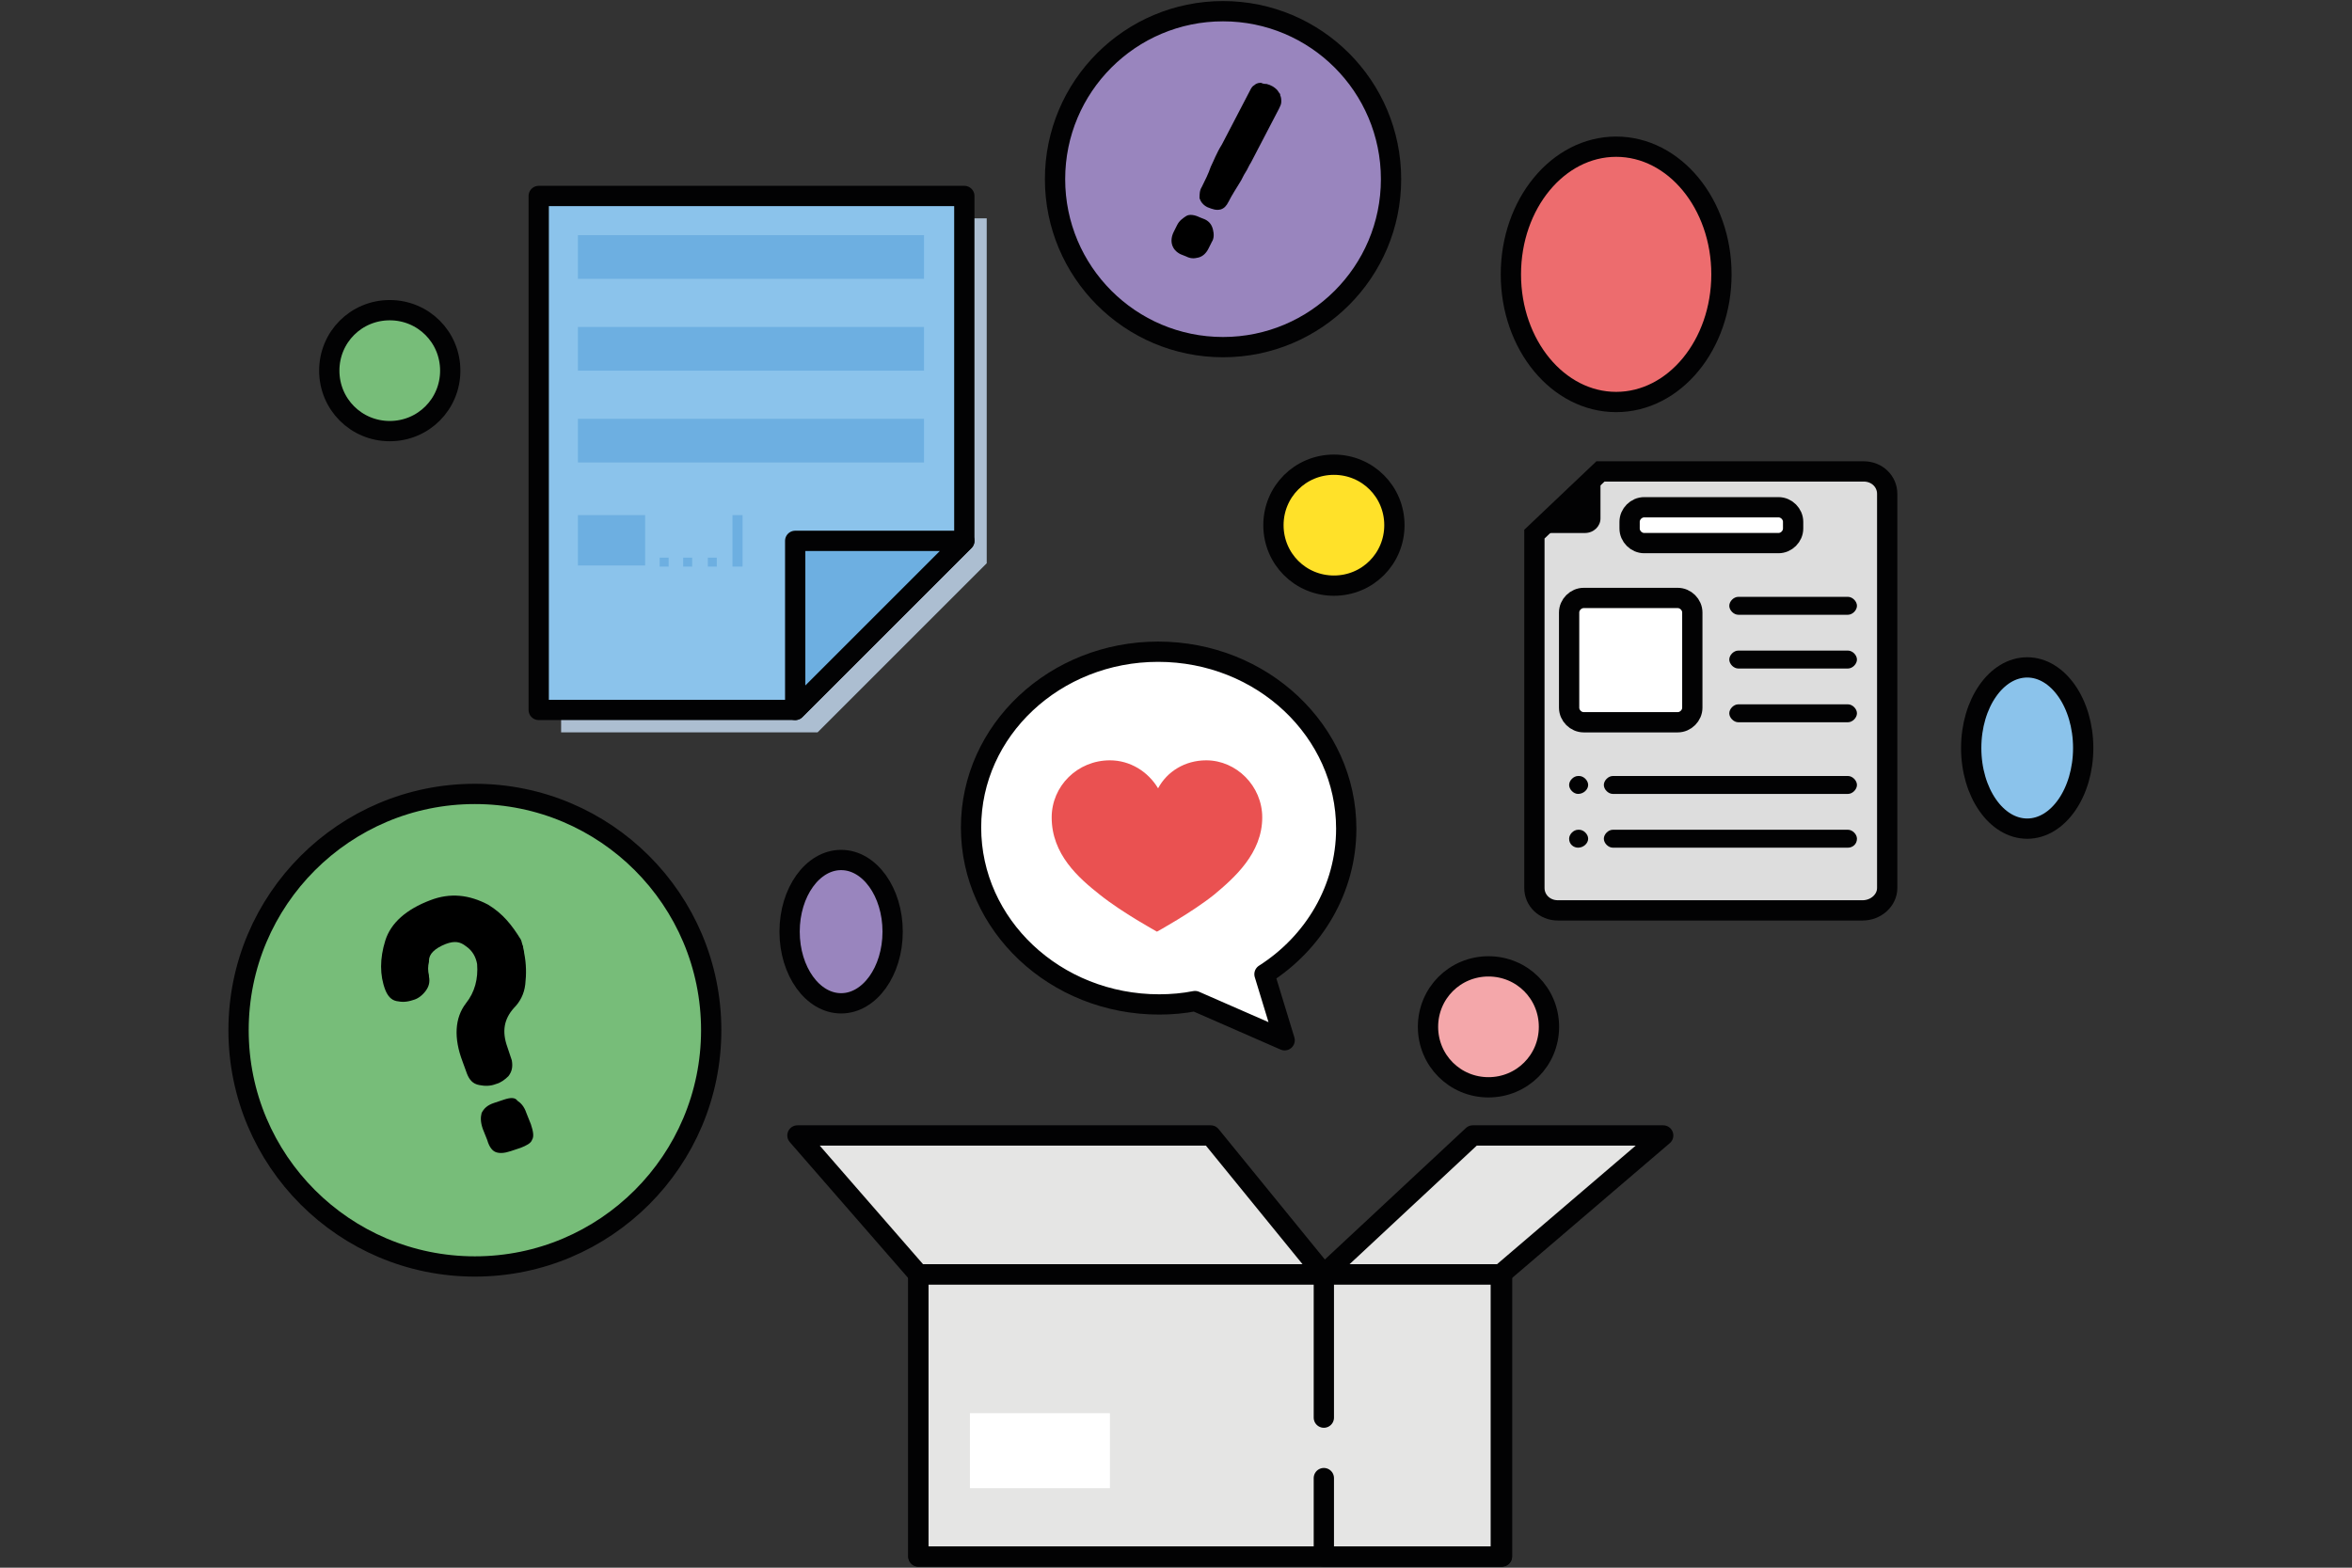<?xml version="1.0" encoding="utf-8"?>
<!-- Generator: Adobe Illustrator 25.3.0, SVG Export Plug-In . SVG Version: 6.00 Build 0)  -->
<svg version="1.1" xmlns="http://www.w3.org/2000/svg" xmlns:xlink="http://www.w3.org/1999/xlink" x="0px" y="0px" width="210px" height="140px"
	 viewBox="0 0 210 140" style="enable-background:new 0 0 210 140;" xml:space="preserve">
<rect x="0" y="0" width="210" height="140" fill="#333333" stroke="none"/>
<style type="text/css">
	.st0{display:none;}
	.st1{display:inline;}
	.st2{fill:#ED6C6E;stroke:#020203;stroke-width:2.151;stroke-linecap:round;stroke-linejoin:round;stroke-miterlimit:10;}
	.st3{fill:#343434;}
	.st4{fill:#ED685D;}
	.st5{fill:#FBF9F6;}
	.st6{fill:none;stroke:#020203;stroke-width:2.142;stroke-linecap:round;stroke-linejoin:round;stroke-miterlimit:10;}
	
		.st7{display:inline;fill:#FFFFFF;stroke:#020203;stroke-width:2.142;stroke-linecap:round;stroke-linejoin:round;stroke-miterlimit:10;}
	.st8{fill:#FFFFFF;stroke:#020203;stroke-width:2.142;stroke-linecap:round;stroke-linejoin:round;stroke-miterlimit:10;}
	.st9{fill:#ED6C6E;stroke:#020203;stroke-width:2.142;stroke-linecap:round;stroke-linejoin:round;stroke-miterlimit:10;}
	.st10{fill:#FFFFFF;}
	.st11{fill:#E5E5E4;stroke:#020203;stroke-width:2.142;stroke-linecap:round;stroke-linejoin:round;stroke-miterlimit:10;}
	.st12{fill:#FFE129;}
	.st13{fill:#FBF9F6;stroke:#020203;stroke-width:2.127;stroke-linecap:round;stroke-linejoin:round;stroke-miterlimit:10;}
	.st14{fill:#FFFFFF;stroke:#020203;stroke-width:2.127;stroke-linecap:round;stroke-linejoin:round;stroke-miterlimit:10;}
	
		.st15{display:inline;fill:#ED6C6E;stroke:#020203;stroke-width:2.127;stroke-linecap:round;stroke-linejoin:round;stroke-miterlimit:10;}
	.st16{display:inline;fill:#77BD79;stroke:#020203;stroke-width:2.127;stroke-miterlimit:10;}
	
		.st17{display:inline;fill:#FFE129;stroke:#020203;stroke-width:2.127;stroke-linecap:round;stroke-linejoin:round;stroke-miterlimit:10;}
	.st18{display:inline;fill:#020203;}
	.st19{font-family:'JalnanOTF-KSCpc-EUC-H';}
	.st20{font-size:21.265px;}
	.st21{fill:#FBF9F6;stroke:#020203;stroke-width:2.137;stroke-linecap:round;stroke-linejoin:round;stroke-miterlimit:10;}
	
		.st22{fill:none;stroke:#ED6C6E;stroke-width:2.85;stroke-linecap:round;stroke-linejoin:round;stroke-miterlimit:10;stroke-dasharray:1.425,6.412;}
	.st23{fill:#ED6C6E;}
	.st24{display:inline;fill:#77BD79;stroke:#020203;stroke-width:2.137;stroke-miterlimit:10;}
	
		.st25{display:inline;fill:#FFE129;stroke:#020203;stroke-width:2.137;stroke-linecap:round;stroke-linejoin:round;stroke-miterlimit:10;}
	.st26{font-size:21.372px;}
	.st27{display:inline;fill:#F4A7AA;stroke:#020203;stroke-width:1.981;stroke-miterlimit:10;}
	.st28{display:inline;opacity:0.3;fill:#FFFFFF;}
	.st29{fill:#E5E5E4;stroke:#020203;stroke-width:1.981;stroke-miterlimit:10;}
	.st30{fill:#D3D3D3;stroke:#020203;stroke-width:1.981;stroke-miterlimit:10;}
	.st31{fill:#ED6C6E;stroke:#020203;stroke-width:1.981;stroke-miterlimit:10;}
	.st32{fill:#8BC3EB;stroke:#020203;stroke-width:1.981;stroke-miterlimit:10;}
	.st33{fill:#F9C778;}
	.st34{fill:none;stroke:#020203;stroke-width:1.981;stroke-miterlimit:10;}
	.st35{fill:#77BD79;stroke:#020203;stroke-width:1.981;stroke-miterlimit:10;}
	.st36{fill:#9985BE;}
	.st37{fill:#E5E5E4;}
	.st38{fill:#020203;}
	.st39{fill:#FCCA75;stroke:#020203;stroke-width:1.915;stroke-linecap:round;stroke-linejoin:round;stroke-miterlimit:10;}
	.st40{fill:#ED6C6E;stroke:#020203;stroke-width:1.915;stroke-linecap:round;stroke-linejoin:round;stroke-miterlimit:10;}
	.st41{fill:#77BD79;stroke:#020203;stroke-width:1.915;stroke-linecap:round;stroke-linejoin:round;stroke-miterlimit:10;}
	.st42{fill:#ACBED1;}
	.st43{fill:#77BD79;stroke:#020203;stroke-width:1.915;stroke-miterlimit:10;}
	.st44{fill:#5CB353;stroke:#020203;stroke-width:1.915;stroke-linejoin:round;stroke-miterlimit:10;}
	.st45{fill:#5CB353;}
	.st46{fill:#8BC3EB;stroke:#020203;stroke-width:1.915;stroke-miterlimit:10;}
	.st47{fill:#6DAFE1;stroke:#020203;stroke-width:1.915;stroke-linejoin:round;stroke-miterlimit:10;}
	.st48{fill:#6DAFE1;}
	.st49{display:inline;fill:#ACBED1;}
	.st50{display:inline;fill:#8BC3EB;stroke:#020203;stroke-width:1.915;stroke-miterlimit:10;}
	.st51{display:inline;fill:#6DAFE1;stroke:#020203;stroke-width:1.915;stroke-linejoin:round;stroke-miterlimit:10;}
	.st52{display:inline;fill:#6DAFE1;}
	.st53{fill:#ED6C6E;stroke:#020203;stroke-width:1.915;stroke-miterlimit:10;}
	.st54{fill:#EA5556;stroke:#020203;stroke-width:1.915;stroke-linejoin:round;stroke-miterlimit:10;}
	.st55{fill:#F18C8E;}
	.st56{fill:#9985BE;stroke:#020203;stroke-width:1.915;stroke-miterlimit:10;}
	.st57{fill:#634B99;stroke:#020203;stroke-width:1.915;stroke-linejoin:round;stroke-miterlimit:10;}
	.st58{fill:#796BAE;}
	.st59{fill:#F9C778;stroke:#020203;stroke-width:1.915;stroke-miterlimit:10;}
	.st60{fill:#FFD12E;stroke:#020203;stroke-width:1.915;stroke-linejoin:round;stroke-miterlimit:10;}
	.st61{fill:#FFDF85;}
	.st62{fill:#EA5151;}
	.st63{fill:#626161;}
	.st64{fill:#FFFFFF;stroke:#5075B9;stroke-width:0.958;stroke-linecap:round;stroke-linejoin:round;stroke-miterlimit:10;}
	.st65{fill:#5075B9;}
	.st66{fill:#FFFFFF;stroke:#969EA3;stroke-width:0.655;stroke-miterlimit:10;}
	.st67{fill:#F9F3DC;}
	.st68{fill:#C5C5C4;}
	.st69{fill:#969EA3;}
	.st70{fill:#DDDDDD;stroke:#020203;stroke-width:1.966;stroke-miterlimit:10;}
	.st71{fill:#C2C1C1;}
	.st72{fill:#FFFFFF;stroke:#020203;stroke-width:1.966;stroke-miterlimit:10;}
	.st73{fill:#77BD79;stroke:#020203;stroke-width:1.966;stroke-miterlimit:10;}
	.st74{fill:#454344;stroke:#020203;stroke-width:1.966;stroke-miterlimit:10;}
	.st75{fill:#F3D2AF;stroke:#020203;stroke-width:1.966;stroke-miterlimit:10;}
	.st76{fill:#3870B6;stroke:#020203;stroke-width:1.966;stroke-miterlimit:10;}
	.st77{fill:#F9C778;stroke:#020203;stroke-width:1.966;stroke-miterlimit:10;}
	.st78{fill:#B8B7B7;stroke:#020203;stroke-width:1.966;stroke-miterlimit:10;}
	.st79{display:inline;fill:#ED6C6E;stroke:#020203;stroke-width:1.966;stroke-miterlimit:10;}
	.st80{fill:#FFFFFF;stroke:#020203;stroke-width:1.966;stroke-linecap:round;stroke-linejoin:round;stroke-miterlimit:10;}
	.st81{fill:#E5E5E4;stroke:#020203;stroke-width:1.811;stroke-linecap:round;stroke-linejoin:round;stroke-miterlimit:10;}
	.st82{fill:#ED6C6E;stroke:#020203;stroke-width:1.811;stroke-linecap:round;stroke-linejoin:round;stroke-miterlimit:10;}
	.st83{fill:#9985BE;stroke:#020203;stroke-width:1.811;stroke-linecap:round;stroke-linejoin:round;stroke-miterlimit:10;}
	.st84{fill:#8BC3EB;stroke:#020203;stroke-width:1.811;stroke-linecap:round;stroke-linejoin:round;stroke-miterlimit:10;}
	.st85{fill:#77BD79;stroke:#020203;stroke-width:1.811;stroke-linecap:round;stroke-linejoin:round;stroke-miterlimit:10;}
	.st86{fill:#FFE129;stroke:#020203;stroke-width:1.811;stroke-linecap:round;stroke-linejoin:round;stroke-miterlimit:10;}
	.st87{fill:#F4A7AA;stroke:#020203;stroke-width:1.811;stroke-linecap:round;stroke-linejoin:round;stroke-miterlimit:10;}
	.st88{fill:#FFFFFF;stroke:#020203;stroke-width:1.811;stroke-linecap:round;stroke-linejoin:round;stroke-miterlimit:10;}
	.st89{fill:#77BD79;stroke:#020203;stroke-width:1.811;stroke-miterlimit:10;}
	.st90{fill:none;stroke:#020203;stroke-width:1.811;stroke-miterlimit:10;}
	.st91{fill:#6DAFE1;stroke:#020203;stroke-width:1.811;stroke-linejoin:round;stroke-miterlimit:10;}
	.st92{fill:#DDDDDD;stroke:#020203;stroke-width:1.811;stroke-miterlimit:10;}
	.st93{fill:#FFFFFF;stroke:#020203;stroke-width:1.811;stroke-miterlimit:10;}
</style>
<g id="Layer_8">
	<rect x="82" y="113.8" class="st81" width="52.1" height="25.2"/>
	<rect x="82" y="113.8" class="st81" width="52.1" height="25.2"/>
	<polyline class="st81" points="118.2,126.6 118.2,113.8 134,113.8 134,139 118.2,139 118.2,132 	"/>
	<rect x="86.6" y="126.2" class="st10" width="12.5" height="6.7"/>
	<polygon class="st81" points="131.5,101.4 118.2,113.8 134,113.8 148.5,101.4 	"/>
	<polygon class="st81" points="118.2,113.8 82,113.8 71.2,101.4 108.1,101.4 	"/>
	<ellipse class="st82" cx="144.3" cy="24.5" rx="9.4" ry="11.4"/>
	<ellipse class="st83" cx="75.1" cy="83.2" rx="4.6" ry="6.4"/>
	<ellipse class="st84" cx="181" cy="66.8" rx="5" ry="7.2"/>
	<path class="st85" d="M40.2,33.1c0-3-2.4-5.4-5.4-5.4s-5.4,2.4-5.4,5.4s2.4,5.4,5.4,5.4S40.2,36.1,40.2,33.1z"/>
	<path class="st86" d="M124.5,46.9c0-3-2.4-5.4-5.4-5.4s-5.4,2.4-5.4,5.4s2.4,5.4,5.4,5.4S124.5,49.9,124.5,46.9z"/>
	<path class="st87" d="M138.3,91.7c0-3-2.4-5.4-5.4-5.4s-5.4,2.4-5.4,5.4c0,3,2.4,5.4,5.4,5.4S138.3,94.7,138.3,91.7z"/>
	<path class="st88" d="M103.4,58.2c9.3,0,16.8,7.1,16.8,15.8c0,5.4-2.9,10.2-7.3,13l1.8,5.9l-8-3.5c-1,0.2-2.1,0.3-3.2,0.3
		c-9.3,0-16.8-7.1-16.8-15.8S94.2,58.2,103.4,58.2z"/>
	<g>
		<path class="st62" d="M93.9,73c0,3.3,2.4,5.4,4.3,6.9c2,1.6,5.1,3.3,5.1,3.3l0,0l0,0l0,0l0,0c0,0,3.1-1.7,5.1-3.3
			c1.8-1.5,4.3-3.7,4.3-6.9c0-2.8-2.3-5.1-5-5.1c-1.9,0-3.5,1-4.3,2.5c-0.9-1.5-2.5-2.5-4.3-2.5C96.2,67.9,93.9,70.2,93.9,73z"/>
	</g>
	<g>
		<g>
			<circle class="st89" cx="42.4" cy="92" r="21.1"/>
		</g>
		<g>
			<path d="M45,98.2l-0.9,0.3c-0.6,0.2-0.9,0.5-1.1,0.9c-0.1,0.4-0.1,0.8,0.1,1.4l0.4,1c0.2,0.7,0.5,1,0.8,1.1
				c0.3,0.1,0.7,0.1,1.3-0.1l0.9-0.3c0.5-0.2,0.9-0.4,1-0.7c0.2-0.3,0.1-0.8-0.1-1.4l-0.4-1c-0.2-0.6-0.5-0.9-0.8-1.1
				C46,98,45.6,98,45,98.2z"/>
			<path d="M43.6,80.8c-1.7-0.9-3.4-1.1-5.2-0.4c-2.1,0.8-3.5,2-4,3.6c-0.5,1.6-0.5,3.1,0,4.4c0.2,0.5,0.5,0.9,1,1
				c0.5,0.1,0.9,0.1,1.5-0.1c0.4-0.1,0.8-0.4,1.1-0.8c0.3-0.4,0.4-0.8,0.3-1.3c0,0,0-0.1,0-0.1c-0.1-0.4-0.1-0.8,0-1.2l0-0.1
				c0-0.6,0.5-1.1,1.5-1.5c0.8-0.3,1.3-0.2,1.8,0.2c0.6,0.4,0.9,1,1,1.6c0.1,1.3-0.2,2.5-1,3.5c-1,1.3-1.1,3.1-0.3,5.2l0.4,1.1
				c0.2,0.5,0.5,0.9,1.1,1c0.5,0.1,1,0.1,1.5-0.1c0.4-0.1,0.8-0.4,1.1-0.7c0.3-0.4,0.4-0.8,0.3-1.4l-0.4-1.2
				c-0.5-1.4-0.3-2.5,0.6-3.5c0.5-0.5,0.9-1.2,1-2.1c0.1-0.9,0.1-1.8-0.1-2.8c0-0.2-0.1-0.4-0.1-0.6c-0.1-0.2-0.1-0.4-0.2-0.6
				C45.7,82.6,44.9,81.6,43.6,80.8z"/>
		</g>
	</g>
	<g>
		<g>
			<g>
				<g>
					<circle class="st36" cx="109.2" cy="16" r="15"/>
					<circle class="st90" cx="109.2" cy="16" r="15"/>
				</g>
			</g>
		</g>
		<g>
			<path d="M108.1,14.9c-0.2,0.6-0.5,1.2-0.8,1.8c-0.2,0.3-0.2,0.7-0.2,1c0.1,0.3,0.3,0.6,0.7,0.8c0.5,0.2,0.8,0.3,1.2,0.2
				c0.3-0.1,0.5-0.3,0.7-0.7c0.3-0.6,0.7-1.2,1-1.7c0.2-0.3,0.3-0.6,0.5-0.9c0.2-0.3,0.3-0.6,0.5-0.9l2.5-4.8
				c0.1-0.2,0.2-0.4,0.2-0.6c0-0.2,0-0.4-0.1-0.6l0-0.1l0,0c-0.1-0.1-0.2-0.3-0.3-0.4c-0.2-0.2-0.5-0.4-0.9-0.5
				c-0.1,0-0.3,0-0.5-0.1l-0.1,0c-0.2,0-0.4,0.1-0.5,0.2c-0.2,0.1-0.3,0.3-0.4,0.5l-2.5,4.8C108.6,13.7,108.4,14.3,108.1,14.9z"/>
			<path d="M108.3,20.5c-0.1-0.4-0.3-0.7-0.7-0.9l-0.5-0.2c-0.4-0.2-0.9-0.3-1.2-0.1c-0.3,0.2-0.6,0.4-0.8,0.8l-0.3,0.6
				c-0.4,0.8-0.2,1.6,0.6,2l0.5,0.2c0.4,0.2,0.7,0.2,1.1,0.1c0.4-0.1,0.7-0.4,0.9-0.8l0.3-0.6C108.4,21.3,108.4,20.9,108.3,20.5z"/>
		</g>
	</g>
	<g>
		<g>
			<polygon class="st42" points="88.1,19.5 50.1,19.5 50.1,65.4 73,65.4 88.1,50.3 			"/>
		</g>
		<g>
			<polygon class="st84" points="86.1,17.5 48.1,17.5 48.1,63.4 71,63.4 86.1,48.3 			"/>
			<polygon class="st91" points="71,63.4 86.1,48.3 71,48.3 			"/>
		</g>
		<rect x="51.6" y="21" class="st48" width="30.9" height="3.9"/>
		<rect x="51.6" y="29.2" class="st48" width="30.9" height="3.9"/>
		<rect x="51.6" y="37.4" class="st48" width="30.9" height="3.9"/>
		<g>
			<g>
				<rect x="63.2" y="49.8" class="st48" width="0.8" height="0.8"/>
				<rect x="65.4" y="46" class="st48" width="0.9" height="4.6"/>
				<rect x="61" y="49.8" class="st48" width="0.8" height="0.8"/>
				<rect x="58.9" y="49.8" class="st48" width="0.8" height="0.8"/>
			</g>
			<rect x="51.6" y="46" class="st48" width="6" height="4.5"/>
		</g>
	</g>
	<g>
		<g>
			<path class="st92" d="M168.5,79.3V44.1c0-1.1-0.9-2-2.1-2h-23.5l-5.9,5.6v31.6c0,1.1,0.9,2,2.1,2h27.2
				C167.5,81.3,168.5,80.4,168.5,79.3z"/>
			<g>
				<path class="st71" d="M139.3,46.8l2.7-2.6v2.2c0,0.2-0.2,0.4-0.5,0.4H139.3z"/>
				<path class="st38" d="M142.9,42l-5.9,5.6h4.5c0.8,0,1.4-0.6,1.4-1.3V42L142.9,42z"/>
			</g>
		</g>
		<g>
			<g>
				<path class="st38" d="M165,70.9h-21c-0.4,0-0.8-0.4-0.8-0.8v0c0-0.4,0.4-0.8,0.8-0.8h21c0.4,0,0.8,0.4,0.8,0.8v0
					C165.8,70.5,165.4,70.9,165,70.9z"/>
				<path class="st38" d="M140.9,70.9L140.9,70.9c0.5,0,0.9-0.4,0.9-0.8l0,0c0-0.4-0.4-0.8-0.8-0.8h-0.1c-0.4,0-0.8,0.4-0.8,0.8l0,0
					C140.1,70.5,140.5,70.9,140.9,70.9z"/>
			</g>
			<g>
				<path class="st38" d="M165,75.7h-21c-0.4,0-0.8-0.4-0.8-0.8l0,0c0-0.4,0.4-0.8,0.8-0.8h21c0.4,0,0.8,0.4,0.8,0.8l0,0
					C165.8,75.4,165.4,75.7,165,75.7z"/>
				<path class="st38" d="M140.9,75.7L140.9,75.7c0.5,0,0.9-0.4,0.9-0.8l0,0c0-0.4-0.4-0.8-0.8-0.8h-0.1c-0.4,0-0.8,0.4-0.8,0.8l0,0
					C140.1,75.4,140.5,75.7,140.9,75.7z"/>
			</g>
		</g>
		<path class="st93" d="M158.8,48.5h-12c-0.7,0-1.3-0.6-1.3-1.3v-0.6c0-0.7,0.6-1.3,1.3-1.3h12c0.7,0,1.3,0.6,1.3,1.3v0.6
			C160.1,47.9,159.5,48.5,158.8,48.5z"/>
		<g>
			<g>
				<path class="st38" d="M165,54.9h-9.8c-0.4,0-0.8-0.4-0.8-0.8l0,0c0-0.4,0.4-0.8,0.8-0.8h9.8c0.4,0,0.8,0.4,0.8,0.8l0,0
					C165.8,54.5,165.4,54.9,165,54.9z"/>
				<path class="st38" d="M165,59.7h-9.8c-0.4,0-0.8-0.4-0.8-0.8l0,0c0-0.4,0.4-0.8,0.8-0.8h9.8c0.4,0,0.8,0.4,0.8,0.8l0,0
					C165.8,59.3,165.4,59.7,165,59.7z"/>
				<path class="st38" d="M165,64.5h-9.8c-0.4,0-0.8-0.4-0.8-0.8v0c0-0.4,0.4-0.8,0.8-0.8h9.8c0.4,0,0.8,0.4,0.8,0.8v0
					C165.8,64.1,165.4,64.5,165,64.5z"/>
			</g>
			<path class="st93" d="M141.4,64.5h8.4c0.7,0,1.3-0.6,1.3-1.3v-8.5c0-0.7-0.6-1.3-1.3-1.3h-8.4c-0.7,0-1.3,0.6-1.3,1.3v8.5
				C140.1,63.9,140.7,64.5,141.4,64.5z"/>
		</g>
	</g>
</g>
</svg>
